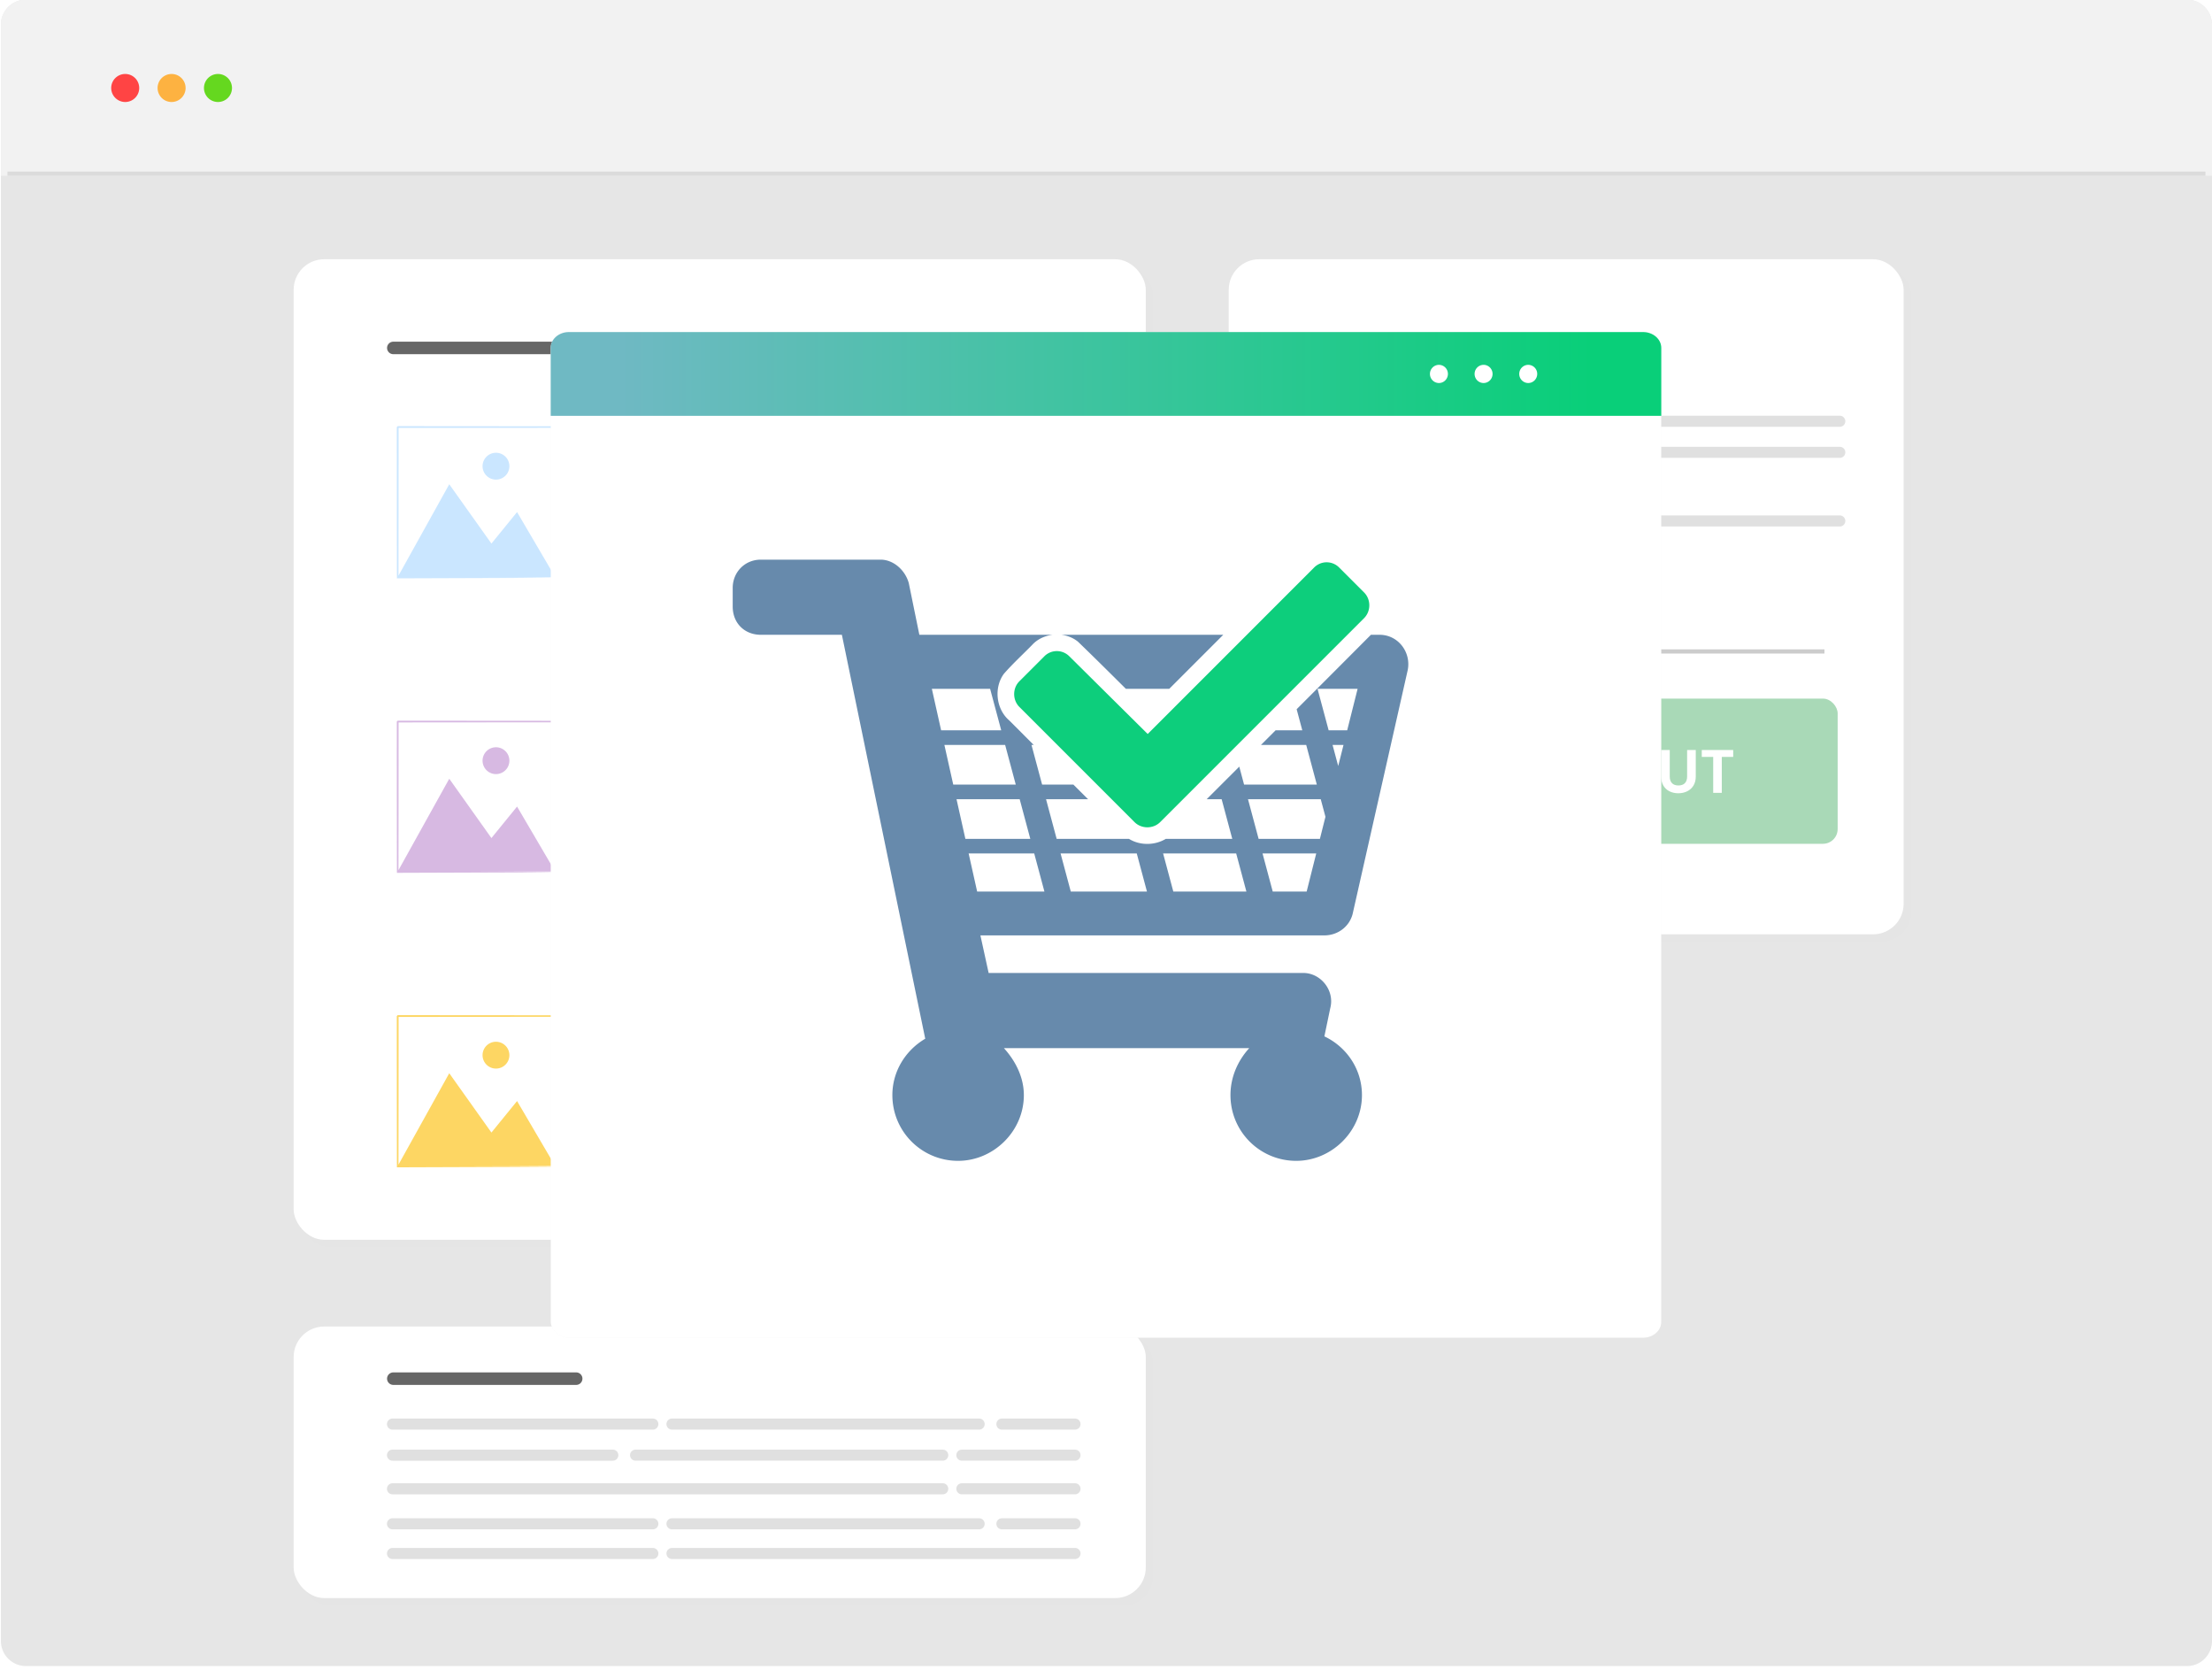 <svg width="530" height="400" fill="none" xml:space="preserve" xmlns:xlink="http://www.w3.org/1999/xlink" xmlns="http://www.w3.org/2000/svg">
  <defs>
    <linearGradient id="a">
      <stop offset="0" style="stop-color:#fca;stop-opacity:1"/>
      <stop offset="1" style="stop-color:#ffae78;stop-opacity:1"/>
    </linearGradient>
    <linearGradient id="b">
      <stop style="stop-color:#f71bff;stop-opacity:1" offset="0"/>
      <stop style="stop-color:#b900f5;stop-opacity:1" offset="1"/>
    </linearGradient>
    <linearGradient id="e">
      <stop offset="0" style="stop-color:#ff9b61;stop-opacity:1"/>
      <stop offset=".505" style="stop-color:#fa50b5;stop-opacity:1"/>
      <stop offset="1" style="stop-color:#b900f5;stop-opacity:1"/>
    </linearGradient>
    <linearGradient id="d">
      <stop offset="0" style="stop-color:#1d37b4;stop-opacity:1"/>
      <stop offset="1" style="stop-color:#34029e;stop-opacity:1"/>
    </linearGradient>
    <linearGradient id="h">
      <stop offset="0" style="stop-color:#6fb9c3;stop-opacity:1"/>
      <stop offset="1" style="stop-color:#09cf79;stop-opacity:1"/>
    </linearGradient>
    <linearGradient id="c" x1="110.05" x2="199.133" y1="198.781" y2="198.781" gradientUnits="userSpaceOnUse">
      <stop stop-color="#F84E49"/>
      <stop offset="1" stop-color="#EF3598"/>
    </linearGradient>
    <linearGradient id="f">
      <stop offset="0" style="stop-color:#ccc;stop-opacity:1"/>
      <stop offset="1" style="stop-color:#e6e6e6;stop-opacity:1"/>
    </linearGradient>
    <linearGradient id="g" x1="38.092" x2="271.091" y1="47.474" y2="47.474" gradientUnits="userSpaceOnUse" spreadMethod="pad">
      <stop stop-color="#F84E49" style="stop-color:#ff9b61;stop-opacity:1"/>
      <stop offset=".852" stop-color="#F84E49" style="stop-color:#fa50b5;stop-opacity:1"/>
      <stop offset="1" stop-color="#EF3598" style="stop-color:#b900f5;stop-opacity:1"/>
    </linearGradient>
    <linearGradient xlink:href="#h" id="n" x1="38.092" x2="271.092" y1="47.475" y2="47.475" gradientUnits="userSpaceOnUse" gradientTransform="translate(962.162 66.373)"/>
    <filter id="i" width="303.974" height="319.052" x="0" y="0" color-interpolation-filters="sRGB" filterUnits="userSpaceOnUse">
      <feFlood flood-opacity="0" result="BackgroundImageFix"/>
      <feColorMatrix in="SourceAlpha" result="hardAlpha" values="0 0 0 0 0 0 0 0 0 0 0 0 0 0 0 0 0 0 127 0"/>
      <feOffset/>
      <feGaussianBlur stdDeviation="20"/>
      <feComposite in2="hardAlpha" operator="out"/>
      <feColorMatrix values="0 0 0 0 0 0 0 0 0 0 0 0 0 0 0 0 0 0 0.17 0"/>
      <feBlend in2="BackgroundImageFix" result="effect1_dropShadow_7_2"/>
      <feBlend in="SourceGraphic" in2="effect1_dropShadow_7_2" result="shape"/>
    </filter>
    <filter id="j" width="555.783" height="425.179" x="-13.047" y="-7.813" color-interpolation-filters="sRGB" filterUnits="userSpaceOnUse">
      <feFlood flood-opacity="0" result="BackgroundImageFix"/>
      <feColorMatrix in="SourceAlpha" result="hardAlpha" values="0 0 0 0 0 0 0 0 0 0 0 0 0 0 0 0 0 0 127 0"/>
      <feOffset dy="4"/>
      <feGaussianBlur stdDeviation="6.5"/>
      <feComposite in2="hardAlpha" operator="out"/>
      <feColorMatrix values="0 0 0 0 0 0 0 0 0 0 0 0 0 0 0 0 0 0 0.28 0"/>
      <feBlend in2="BackgroundImageFix" result="effect1_dropShadow_322_2"/>
      <feBlend in="SourceGraphic" in2="effect1_dropShadow_322_2" result="shape"/>
    </filter>
    <filter id="k" width="1.021" height="1.026" x="-.011" y="-.013" style="color-interpolation-filters:sRGB">
      <feGaussianBlur stdDeviation="1.939"/>
    </filter>
    <filter id="l" width="303.974" height="319.052" x="0" y="0" color-interpolation-filters="sRGB" filterUnits="userSpaceOnUse">
      <feFlood flood-opacity="0" result="BackgroundImageFix"/>
      <feColorMatrix in="SourceAlpha" result="hardAlpha" values="0 0 0 0 0 0 0 0 0 0 0 0 0 0 0 0 0 0 127 0"/>
      <feOffset/>
      <feGaussianBlur stdDeviation="20"/>
      <feComposite in2="hardAlpha" operator="out"/>
      <feColorMatrix values="0 0 0 0 0 0 0 0 0 0 0 0 0 0 0 0 0 0 0.17 0"/>
      <feBlend in2="BackgroundImageFix" result="effect1_dropShadow_7_2"/>
      <feBlend in="SourceGraphic" in2="effect1_dropShadow_7_2" result="shape"/>
    </filter>
    <filter style="color-interpolation-filters:sRGB" id="m" x="-.071" y="-.078" width="1.142" height="1.156">
      <feGaussianBlur stdDeviation="7.853"/>
    </filter>
  </defs>
  <path d="M6.218-.08H524a6 6 0 0 1 6 6v387.179a6 6 0 0 1-6 6H6.218a6 6 0 0 1-6-6V5.919a6 6 0 0 1 6-6z" fill="#fff" style="fill:#e6e6e6;fill-opacity:1"/>
  <g filter="url(#i)" transform="translate(72.6 59.414)" style="fill:none;filter:url(#j)"/>
  <g style="fill:none">
    <path style="stroke-width:1;fill:#f2f2f2" d="M4.43 0a6 6 0 0 0-6 6v36.18H528.21V6a6 6 0 0 0-6-6H4.43z" transform="translate(1.789 -.08)"/>
    <path fill="#f44" d="M29.918 24.432a3.356 3.356 0 1 0 0-6.71 3.356 3.356 0 0 0 0 6.71z"/>
    <path fill="#fdb241" d="M41.032 24.432a3.356 3.356 0 1 0 0-6.71 3.356 3.356 0 0 0 0 6.71z"/>
    <path fill="#65d81f" d="M52.147 24.432a3.356 3.356 0 1 0 0-6.71 3.356 3.356 0 0 0 0 6.71z"/>
    <path stroke="#dbdbdb" d="M1.789 41.6h526.64"/>
    <g transform="translate(21.496 -.08)">
      <path d="M59.473 64.494a8.28 8.28 0 0 0-8.297 8.297v249.78c0 4.595 3.7 8.294 8.297 8.294h214.945a8.278 8.278 0 0 0 8.297-8.295V72.791a8.28 8.28 0 0 0-8.297-8.297zm254.076 0a8.278 8.278 0 0 0-8.295 8.297v166.795a8.276 8.276 0 0 0 8.295 8.295h166.795a8.276 8.276 0 0 0 8.295-8.295V72.79a8.278 8.278 0 0 0-8.295-8.297zM59.473 354.43a8.278 8.278 0 0 0-8.297 8.295v57.173c0 4.596 3.7 8.295 8.297 8.295h214.945a8.278 8.278 0 0 0 8.297-8.295v-57.173a8.278 8.278 0 0 0-8.297-8.295z" style="opacity:.06;fill:#1a1a1a;fill-opacity:1;stroke-width:3.369;stroke-linecap:round;stroke-linejoin:round;paint-order:fill markers stroke;filter:url(#k)" transform="matrix(.882 0 0 .882 5.499 7.073)"/>
      <rect width="204.171" height="234.887" x="48.862" y="62.181" ry="7.315" style="fill:#fff;fill-opacity:1;stroke-width:2.971;stroke-linecap:round;stroke-linejoin:round;paint-order:fill markers stroke"/>
      <path d="M125.456 103.569c-.735 0-1.325.59-1.325 1.324a1.323 1.323 0 0 0 1.325 1.326h27.106a1.323 1.323 0 0 0 1.325-1.326c0-.734-.59-1.324-1.325-1.324zm31.694 0c-.733 0-1.324.59-1.324 1.324a1.323 1.323 0 0 0 1.324 1.326h20.685a1.323 1.323 0 0 0 1.324-1.326c0-.734-.59-1.324-1.324-1.324zm26.143 0a1.323 1.323 0 0 0-1.324 1.326c0 .734.59 1.324 1.324 1.324h17.513a1.323 1.323 0 0 0 1.325-1.324 1.323 1.323 0 0 0-1.324-1.326zm-57.837 7.444a1.32 1.32 0 0 0-1.325 1.323 1.323 1.323 0 0 0 1.325 1.327h17.513a1.323 1.323 0 0 0 1.325-1.327 1.32 1.32 0 0 0-1.325-1.323zm22.97 0a1.32 1.32 0 0 0-1.323 1.323c0 .735.59 1.325 1.325 1.325h20.684c.734 0 1.325-.59 1.325-1.325a1.32 1.32 0 0 0-1.325-1.323zm25.273 0a1.32 1.32 0 0 0-1.323 1.323c0 .735.59 1.325 1.324 1.325h27.105a1.323 1.323 0 0 0 1.326-1.325 1.323 1.323 0 0 0-1.326-1.323zm0 8.054a1.323 1.323 0 0 0-1.323 1.326c0 .735.59 1.325 1.324 1.325h27.105a1.323 1.323 0 0 0 1.326-1.325c0-.733-.592-1.326-1.326-1.326zm-48.243.002c-.735 0-1.325.59-1.325 1.325a1.323 1.323 0 0 0 1.325 1.326h43.656a1.323 1.323 0 0 0 1.325-1.326c0-.734-.591-1.325-1.325-1.325zm0 8.383c-.735 0-1.325.59-1.325 1.324a1.323 1.323 0 0 0 1.325 1.326h27.106a1.323 1.323 0 0 0 1.325-1.326c0-.734-.59-1.324-1.325-1.324zm31.694 0c-.733 0-1.324.59-1.324 1.324a1.323 1.323 0 0 0 1.324 1.326h20.685a1.323 1.323 0 0 0 1.324-1.326c0-.734-.59-1.324-1.324-1.324zm26.143 0a1.323 1.323 0 0 0-1.324 1.326c0 .734.59 1.324 1.324 1.324h17.513a1.323 1.323 0 0 0 1.325-1.324 1.323 1.323 0 0 0-1.324-1.326zm-57.837 7.116c-.735 0-1.325.59-1.325 1.324 0 .735.591 1.325 1.325 1.325h27.106c.734 0 1.325-.591 1.325-1.325 0-.733-.59-1.324-1.325-1.324zm31.694 0c-.733 0-1.324.59-1.324 1.324 0 .735.59 1.325 1.324 1.325h43.657c.733 0 1.324-.591 1.324-1.325 0-.733-.59-1.324-1.324-1.324h-10.564z" style="fill:#e0e0e0;fill-opacity:1;stroke:none;stroke-width:1"/>
      <rect width="161.71" height="161.71" x="272.908" y="62.181" ry="7.315" style="fill:#fff;fill-opacity:1;stroke-width:2.194;stroke-linecap:round;stroke-linejoin:round;paint-order:fill markers stroke"/>
      <path d="M291.06 99.666c-.734 0-1.324.59-1.324 1.324a1.323 1.323 0 0 0 1.324 1.326h42.98a1.323 1.323 0 0 0 1.324-1.326c0-.734-.591-1.324-1.325-1.324zm84.292 0a1.323 1.323 0 0 0-1.325 1.326c0 .734.591 1.324 1.325 1.324h43.967a1.32 1.32 0 0 0 1.325-1.324 1.323 1.323 0 0 0-1.325-1.326zm-84.292 7.443c-.734 0-1.324.59-1.324 1.324a1.323 1.323 0 0 0 1.324 1.327h33.386a1.323 1.323 0 0 0 1.325-1.327c0-.734-.591-1.324-1.325-1.324zm83.516 0a1.32 1.32 0 0 0-1.324 1.324c0 .734.591 1.325 1.325 1.325h44.74a1.323 1.323 0 0 0 1.327-1.325 1.323 1.323 0 0 0-1.326-1.324zm-83.516 16.44c-.734 0-1.324.59-1.324 1.324a1.323 1.323 0 0 0 1.324 1.326h42.98a1.323 1.323 0 0 0 1.324-1.326c0-.735-.591-1.325-1.325-1.325zm84.292 0a1.323 1.323 0 0 0-1.325 1.326c0 .733.591 1.323 1.325 1.323h43.967a1.32 1.32 0 0 0 1.325-1.323 1.323 1.323 0 0 0-1.325-1.327z" style="fill:#e0e0e0;stroke-width:1"/>
      <rect width="204.171" height="65.045" x="48.862" y="317.846" ry="7.315" style="fill:#fff;fill-opacity:1;stroke-width:1.563;stroke-linecap:round;stroke-linejoin:round;paint-order:fill markers stroke"/>
      <path d="M291.88 156.136h123.768" style="fill:none;stroke:#ccc;stroke-width:1px;stroke-linecap:butt;stroke-linejoin:miter;stroke-opacity:1"/>
      <rect width="130.092" height="34.781" x="288.718" y="167.428" ry="3.527" style="opacity:1;fill:#a9d9b7;fill-opacity:1;stroke:none;stroke-width:2.971;stroke-linecap:round;stroke-linejoin:round;paint-order:fill markers stroke"/>
      <path d="M291.429 83.426h43.815" style="fill:none;stroke:#666;stroke-width:3;stroke-linecap:round;stroke-linejoin:miter;stroke-miterlimit:4;stroke-dasharray:none;stroke-opacity:1"/>
      <g aria-label="CHECKOUT" style="font-size:16.671px;line-height:1.25;font-family:Prixblood;-inkscape-font-specification:Prixblood;text-align:center;letter-spacing:0;word-spacing:0;text-anchor:middle;stroke-width:.095">
        <path d="M349.561 201.563q0-1.717.767-3.067.783-1.367 2.117-2.117 1.35-.767 3.017-.767 1.95 0 3.418 1 1.467 1 2.05 2.767h-2.684q-.4-.833-1.133-1.25-.717-.417-1.667-.417-1.017 0-1.817.484-.784.467-1.234 1.333-.433.867-.433 2.034 0 1.15.433 2.034.45.867 1.234 1.35.8.467 1.817.467.95 0 1.667-.417.733-.433 1.133-1.267h2.684q-.583 1.784-2.05 2.784-1.45.984-3.418.984-1.667 0-3.017-.75-1.334-.767-2.117-2.117-.767-1.35-.767-3.068zm23.022-5.801v11.636h-2.334v-4.951h-4.984v4.951h-2.334v-11.636h2.334v4.784h4.984v-4.784zm4.634 1.884v2.917h3.918v1.85h-3.917v3.085h4.417v1.9h-6.751v-11.653h6.751v1.9zm5.969 3.917q0-1.717.766-3.067.784-1.367 2.118-2.117 1.35-.767 3.017-.767 1.95 0 3.417 1 1.467 1 2.05 2.767h-2.683q-.4-.833-1.134-1.25-.716-.417-1.667-.417-1.017 0-1.817.484-.783.467-1.233 1.333-.434.867-.434 2.034 0 1.15.434 2.034.45.867 1.233 1.35.8.467 1.817.467.95 0 1.667-.417.734-.433 1.134-1.267h2.684q-.584 1.784-2.05 2.784-1.45.984-3.418.984-1.667 0-3.017-.75-1.334-.767-2.118-2.117-.766-1.35-.766-3.068zm19.938 5.835-4.235-5.185v5.185h-2.334v-11.636h2.334v5.218l4.235-5.218h2.817l-4.801 5.768 4.934 5.868zm9.886.117q-1.634 0-3.001-.767t-2.168-2.117q-.8-1.367-.8-3.084 0-1.7.8-3.051.8-1.367 2.168-2.134 1.367-.767 3-.767 1.65 0 3.001.767 1.367.767 2.15 2.134.8 1.35.8 3.05 0 1.718-.8 3.085-.783 1.35-2.15 2.117-1.367.767-3 .767zm0-2.084q1.05 0 1.85-.467.8-.483 1.25-1.367.45-.883.45-2.05 0-1.167-.45-2.034-.45-.884-1.25-1.35-.8-.467-1.85-.467-1.051 0-1.868.466-.8.467-1.25 1.35-.45.868-.45 2.035 0 1.167.45 2.05.45.884 1.25 1.367.817.467 1.867.467zm9.985-9.669v7.202q0 1.183.617 1.817.617.617 1.734.617 1.133 0 1.75-.617.617-.634.617-1.817v-7.202h2.35v7.185q0 1.484-.65 2.517-.633 1.017-1.717 1.534-1.067.517-2.384.517-1.3 0-2.367-.517-1.05-.517-1.667-1.534-.617-1.033-.617-2.517v-7.185zm17.237 0v1.884h-3.1v9.752h-2.334v-9.752h-3.101v-1.884z" style="font-weight:600;font-family:Poppins;-inkscape-font-specification:'Poppins Semi-Bold';fill:#fff;stroke-width:.095" transform="matrix(.882 0 0 .882 5.499 7.073)"/>
      </g>
      <path d="M72.742 83.426h43.815M72.742 330.331h43.815" style="fill:none;stroke:#666;stroke-width:3;stroke-linecap:round;stroke-linejoin:miter;stroke-miterlimit:4;stroke-dasharray:none;stroke-opacity:1"/>
      <path d="M125.456 174.113c-.735 0-1.325.59-1.325 1.324a1.323 1.323 0 0 0 1.325 1.327h27.106a1.323 1.323 0 0 0 1.325-1.327c0-.733-.59-1.324-1.325-1.324zm31.694 0c-.733 0-1.324.59-1.324 1.324a1.323 1.323 0 0 0 1.324 1.327h20.685a1.323 1.323 0 0 0 1.324-1.327c0-.733-.59-1.324-1.324-1.324zm26.143 0a1.323 1.323 0 0 0-1.324 1.326c0 .735.59 1.325 1.324 1.325h17.513a1.323 1.323 0 0 0 1.325-1.325 1.323 1.323 0 0 0-1.324-1.326zm-57.837 7.444a1.32 1.32 0 0 0-1.325 1.324 1.323 1.323 0 0 0 1.325 1.326h17.513a1.323 1.323 0 0 0 1.325-1.326 1.32 1.32 0 0 0-1.325-1.324zm22.97 0a1.32 1.32 0 0 0-1.323 1.324c0 .734.59 1.324 1.325 1.324h20.684c.734 0 1.325-.59 1.325-1.324a1.32 1.32 0 0 0-1.325-1.324zm25.273 0a1.32 1.32 0 0 0-1.323 1.324c0 .734.59 1.324 1.324 1.324h27.105a1.323 1.323 0 0 0 1.326-1.324 1.323 1.323 0 0 0-1.326-1.324zm0 8.054a1.323 1.323 0 0 0-1.323 1.327c0 .734.59 1.324 1.324 1.324h27.105a1.323 1.323 0 0 0 1.326-1.324c0-.734-.592-1.327-1.326-1.327zm-48.243.002c-.735 0-1.325.591-1.325 1.325a1.323 1.323 0 0 0 1.325 1.326h43.656a1.323 1.323 0 0 0 1.325-1.326c0-.734-.591-1.325-1.325-1.325zm0 8.383c-.735 0-1.325.59-1.325 1.324a1.323 1.323 0 0 0 1.325 1.327h27.106a1.323 1.323 0 0 0 1.325-1.327c0-.733-.59-1.324-1.325-1.324zm31.694 0c-.733 0-1.324.59-1.324 1.324a1.323 1.323 0 0 0 1.324 1.327h20.685a1.323 1.323 0 0 0 1.324-1.327c0-.733-.59-1.324-1.324-1.324zm26.143 0a1.323 1.323 0 0 0-1.324 1.326c0 .735.59 1.325 1.324 1.325h17.513a1.323 1.323 0 0 0 1.325-1.325 1.323 1.323 0 0 0-1.324-1.326zm-57.837 7.116c-.735 0-1.325.59-1.325 1.324 0 .735.591 1.325 1.325 1.325h27.106c.734 0 1.325-.59 1.325-1.325 0-.733-.59-1.324-1.325-1.324zm31.694 0c-.733 0-1.324.59-1.324 1.324 0 .735.59 1.325 1.324 1.325h43.657c.733 0 1.324-.59 1.324-1.325 0-.733-.59-1.324-1.324-1.324h-10.564zM125.456 244.657c-.735 0-1.325.59-1.325 1.325a1.323 1.323 0 0 0 1.325 1.326h27.106a1.323 1.323 0 0 0 1.325-1.326c0-.734-.59-1.325-1.325-1.325zm31.694 0c-.733 0-1.324.59-1.324 1.325a1.323 1.323 0 0 0 1.324 1.326h20.685a1.323 1.323 0 0 0 1.324-1.326c0-.734-.59-1.325-1.324-1.325zm26.143 0a1.323 1.323 0 0 0-1.324 1.326c0 .735.59 1.325 1.324 1.325h17.513a1.323 1.323 0 0 0 1.325-1.325 1.323 1.323 0 0 0-1.324-1.326zm-57.837 7.444a1.32 1.32 0 0 0-1.325 1.324 1.323 1.323 0 0 0 1.325 1.326h17.513a1.323 1.323 0 0 0 1.325-1.326 1.32 1.32 0 0 0-1.325-1.324zm22.97 0a1.32 1.32 0 0 0-1.323 1.324c0 .734.59 1.324 1.325 1.324h20.684c.734 0 1.325-.59 1.325-1.324a1.32 1.32 0 0 0-1.325-1.324zm25.273 0a1.32 1.32 0 0 0-1.323 1.324c0 .734.59 1.324 1.324 1.324h27.105a1.323 1.323 0 0 0 1.326-1.324 1.323 1.323 0 0 0-1.326-1.324zm0 8.055a1.323 1.323 0 0 0-1.323 1.326c0 .734.59 1.324 1.324 1.324h27.105a1.323 1.323 0 0 0 1.326-1.324c0-.734-.592-1.326-1.326-1.326zm-48.243.002c-.735 0-1.325.59-1.325 1.324a1.323 1.323 0 0 0 1.325 1.326h43.656a1.323 1.323 0 0 0 1.325-1.326c0-.734-.591-1.324-1.325-1.324zm0 8.382c-.735 0-1.325.59-1.325 1.325a1.323 1.323 0 0 0 1.325 1.326h27.106a1.323 1.323 0 0 0 1.325-1.326c0-.734-.59-1.325-1.325-1.325zm31.694 0c-.733 0-1.324.59-1.324 1.325a1.323 1.323 0 0 0 1.324 1.326h20.685a1.323 1.323 0 0 0 1.324-1.326c0-.734-.59-1.325-1.324-1.325zm26.143 0a1.323 1.323 0 0 0-1.324 1.326c0 .735.59 1.325 1.324 1.325h17.513a1.323 1.323 0 0 0 1.325-1.325 1.323 1.323 0 0 0-1.324-1.326zm-57.837 7.116c-.735 0-1.325.591-1.325 1.325s.591 1.324 1.325 1.324h27.106c.734 0 1.325-.59 1.325-1.324 0-.734-.59-1.325-1.325-1.325zm31.694 0c-.733 0-1.324.591-1.324 1.325s.59 1.324 1.324 1.324h43.657c.733 0 1.324-.59 1.324-1.324 0-.734-.59-1.325-1.324-1.325h-10.564z" style="fill:#e0e0e0;fill-opacity:1;stroke:none;stroke-width:1"/>
      <path d="M72.548 339.892c-.735 0-1.325.59-1.325 1.324a1.323 1.323 0 0 0 1.325 1.327h62.378a1.323 1.323 0 0 0 1.325-1.327c0-.733-.591-1.324-1.325-1.324zm66.966 0c-.733 0-1.324.59-1.324 1.324a1.323 1.323 0 0 0 1.324 1.327h73.593a1.323 1.323 0 0 0 1.325-1.327c0-.733-.591-1.324-1.325-1.324zm79.051 0a1.323 1.323 0 0 0-1.324 1.326c0 .735.59 1.325 1.324 1.325h17.513a1.323 1.323 0 0 0 1.325-1.325 1.323 1.323 0 0 0-1.324-1.326zm-146.017 7.444a1.32 1.32 0 0 0-1.325 1.324 1.323 1.323 0 0 0 1.325 1.326h52.785a1.323 1.323 0 0 0 1.325-1.326 1.32 1.32 0 0 0-1.325-1.324zm58.243 0a1.32 1.32 0 0 0-1.324 1.324c0 .734.59 1.324 1.325 1.324h73.592c.734 0 1.325-.59 1.325-1.324a1.32 1.32 0 0 0-1.325-1.324zm78.18 0a1.32 1.32 0 0 0-1.323 1.324c0 .734.59 1.324 1.324 1.324h27.105a1.323 1.323 0 0 0 1.326-1.324 1.323 1.323 0 0 0-1.326-1.324zm0 8.054a1.323 1.323 0 0 0-1.323 1.327c0 .734.59 1.324 1.324 1.324h27.105a1.323 1.323 0 0 0 1.326-1.324c0-.734-.592-1.327-1.326-1.327zm-136.423.002c-.735 0-1.325.591-1.325 1.325a1.323 1.323 0 0 0 1.325 1.326h131.836a1.323 1.323 0 0 0 1.325-1.326c0-.734-.591-1.325-1.325-1.325zm0 8.383c-.735 0-1.325.59-1.325 1.324a1.323 1.323 0 0 0 1.325 1.327h62.378a1.323 1.323 0 0 0 1.325-1.327c0-.733-.591-1.324-1.325-1.324zm66.966 0c-.733 0-1.324.59-1.324 1.324a1.323 1.323 0 0 0 1.324 1.327h73.593a1.323 1.323 0 0 0 1.325-1.327c0-.733-.591-1.324-1.325-1.324zm79.051 0a1.323 1.323 0 0 0-1.324 1.326c0 .735.59 1.325 1.324 1.325h17.513a1.323 1.323 0 0 0 1.325-1.325 1.323 1.323 0 0 0-1.324-1.326zM72.548 370.89c-.735 0-1.325.59-1.325 1.324 0 .735.59 1.325 1.325 1.325h62.378c.734 0 1.325-.59 1.325-1.325 0-.733-.591-1.324-1.325-1.324zm66.966 0c-.733 0-1.324.59-1.324 1.324 0 .735.59 1.325 1.324 1.325h96.565c.734 0 1.324-.59 1.324-1.325 0-.733-.59-1.324-1.324-1.324h-10.564Z" style="fill:#e0e0e0;stroke-width:1"/>
      <path d="M73.793 102.166c.042-.046-.406.407-.216.22v4.891l.002 4.81c.002 3.175.003 6.285.006 9.312l.019 17.036v.186h.186l27.404-.095c3.28-.021 5.866-.036 7.654-.049l2.004-.02c.212-.004.38-.009.51-.01a.926.926 0 0 0 .167-.011 1.087 1.087 0 0 0-.187-.01l-.53-.01c-.48-.007-1.163-.014-2.04-.022l-7.696-.05-8.923-.03h19.368c.003.05.005.107.008.112.003-.003.004-.047.009-.147l.01-.485.022-1.91.047-7.296c.022-6.34.053-15.368.094-26.208v-.182l-.184-.001-37.734-.03zm37.736 36.26-.002.01h.002zm-.183-35.863c.038 10.691.069 19.642.093 25.909l.046 7.338.022 1.945c.004.21.009.373.01.503 0 .026.003.021.004.042l-9.128-15.556-6.142 7.547-10.105-14.211-12.17 21.9.02-16.58.004-9.312c.002-1.588.002-3.19.003-4.81v-4.684l37.344-.03zm-14.005 5.977a3.214 3.214 0 1 0 0 6.429 3.214 3.214 0 0 0 0-6.429z" style="fill:#cae6ff;fill-opacity:1;stroke:none;stroke-width:1.264"/>
      <path d="M73.793 172.71c.042-.046-.406.407-.216.221V177.821l.002 4.81c.002 3.175.003 6.286.006 9.312l.019 17.036v.186h.186l27.404-.095 7.654-.048 2.004-.02c.212-.005.38-.01.51-.011a.926.926 0 0 0 .167-.01 1.087 1.087 0 0 0-.187-.01l-.53-.011c-.48-.006-1.163-.014-2.04-.022l-7.696-.049-8.923-.03h19.368c.003.05.005.106.008.111.003-.003.004-.047.009-.147l.01-.485.022-1.91.047-7.296c.022-6.34.053-15.367.094-26.207v-.183h-.184l-37.734-.03zm37.736 36.26-.002.01h.002zm-.183-35.862c.038 10.69.069 19.64.093 25.908l.046 7.338.022 1.945c.004.21.009.373.01.503 0 .027.003.021.004.042l-9.128-15.556-6.142 7.547-10.105-14.211-12.17 21.901.02-16.581.004-9.312c.002-1.587.002-3.19.003-4.81v-4.684l37.344-.03zm-14.005 5.976a3.214 3.214 0 1 0 0 6.429 3.214 3.214 0 0 0 0-6.429z" style="fill:#cda8da;fill-opacity:.8;stroke:none;stroke-width:1.264"/>
      <path d="M73.793 243.255c.042-.047-.406.407-.216.22v4.89l.002 4.81c.002 3.176.003 6.286.006 9.312l.019 17.037v.186h.186l27.404-.096 7.654-.048 2.004-.02c.212-.004.38-.01.51-.01a.926.926 0 0 0 .167-.012 1.087 1.087 0 0 0-.187-.01l-.53-.01c-.48-.006-1.163-.013-2.04-.021l-7.696-.05-8.923-.03h19.368c.003.05.005.106.008.111.003-.003.004-.046.009-.147l.01-.485.022-1.91.047-7.296c.022-6.34.053-15.367.094-26.207v-.183h-.184l-37.734-.03zm37.736 36.26-.002.009h.002zm-.183-35.863c.038 10.69.069 19.641.093 25.908l.046 7.338.022 1.946c.004.209.009.373.01.502 0 .027.003.022.004.043l-9.128-15.556-6.142 7.546-10.105-14.21-12.17 21.9.02-16.581.004-9.312c.002-1.587.002-3.19.003-4.81v-4.683l37.344-.031zm-14.005 5.977a3.214 3.214 0 1 0 0 6.428 3.214 3.214 0 0 0 0-6.428z" style="fill:#fdd663;fill-opacity:1;stroke:none;stroke-width:1.264"/>
    </g>
  </g>
  <path fill="#fff" d="M1006.495 103.814h220.517a6.242 6 0 0 1 6.242 6v227.052a6.242 6 0 0 1-6.242 6h-220.516a6.242 6 0 0 1-6.242-6V109.814a6.242 6 0 0 1 6.241-6z" style="stroke-width:1;filter:url(#l)"/>
  <path fill="#fff" d="M1006.495 103.814h220.517a6.242 6 0 0 1 6.242 6v227.052a6.242 6 0 0 1-6.242 6h-220.516a6.242 6 0 0 1-6.242-6V109.814a6.242 6 0 0 1 6.241-6z" style="stroke-width:1;filter:url(#l)"/>
  <g transform="translate(-851.754 -24.274)">
    <rect style="opacity:.172;fill:#1a1a1a;fill-opacity:1;stroke-width:4;stroke-linecap:round;stroke-linejoin:round;paint-order:stroke fill markers;filter:url(#m)" width="266.093" height="240.919" x="983.707" y="103.814" rx="4.375" ry="3.805"/>
    <rect style="fill:#fff;fill-opacity:1;stroke-width:4;stroke-linecap:round;stroke-linejoin:round;paint-order:stroke fill markers" width="266.093" height="240.919" x="983.707" y="103.814" rx="4.375" ry="3.805"/>
    <path style="fill:url(#n);fill-opacity:1" d="M988.082 103.814c-2.424 0-4.375 1.697-4.375 3.805v16.262h266.094v-16.262c0-2.108-1.951-3.805-4.375-3.805z"/>
    <path fill="#fff" d="M1196.524 116.025c1.189 0 2.153-.975 2.153-2.177a2.165 2.165 0 0 0-2.153-2.177 2.165 2.165 0 0 0-2.153 2.177c0 1.202.964 2.177 2.153 2.177zm10.699 0c1.189 0 2.152-.975 2.152-2.177 0-1.203-.963-2.177-2.152-2.177a2.165 2.165 0 0 0-2.153 2.177c0 1.202.964 2.177 2.153 2.177zm10.698 0c1.189 0 2.153-.975 2.153-2.177a2.165 2.165 0 0 0-2.153-2.177 2.165 2.165 0 0 0-2.153 2.177c0 1.202.964 2.177 2.153 2.177z"/>
    <path d="M1034.062 158.336c-3.938 0-6.75 3.093-6.75 6.75v4.5c0 3.938 2.812 6.752 6.75 6.752h19.41l19.97 96.76c-4.782 2.812-7.875 7.876-7.875 13.502 0 8.72 7.032 15.752 15.752 15.752 8.439 0 15.752-7.033 15.752-15.752 0-4.22-1.968-8.156-4.781-11.25h58.787c-2.813 3.094-4.5 7.03-4.5 11.25 0 8.72 7.032 15.752 15.752 15.752 8.439 0 15.752-7.033 15.752-15.752 0-6.189-3.658-11.533-9.002-14.065l1.406-6.75c1.125-4.22-2.25-8.44-6.468-8.44h-75.385l-1.97-9h82.417c3.094 0 5.908-1.968 6.752-5.062l13.219-58.508c.844-4.219-2.25-8.437-6.75-8.437h-2.073a11963.12 11963.12 0 0 1-17.794 17.828l1.353 5.053h-6.398l-3.502 3.5h10.838l2.544 9.5h-17.43l-1.152-4.3-7.804 7.8h3.582l2.545 9.5h-15.928c-2.64 1.593-6.191 1.631-8.822 0h-17.327l-2.545-9.5h10.068c-1.17-1.168-2.346-2.33-3.516-3.5h-7.49l-2.547-9.5h.535c-1.956-1.958-3.91-3.919-5.87-5.873-3.148-2.7-3.73-7.816-1.282-11.16 2.115-2.426 4.503-4.603 6.754-6.903 1.27-1.397 3.042-2.215 4.89-2.445h-31.894l-2.531-12.377c-.844-3.094-3.656-5.625-6.75-5.625zm72.022 18.002c1.438.183 2.825.726 3.96 1.656 3.86 3.721 7.664 7.502 11.468 11.283h10.4l12.938-12.94h-38.766zm-31.057 12.94h13.96l2.663 9.94h-14.4zm92.408 0h9.606l-2.498 9.94h-4.444zm-89.404 13.44h14.557l2.545 9.5h-14.98zm93.008 0h2.623l-1.27 5.053-1.353-5.052zm-90.102 13h15.133l2.545 9.5h-15.555zm69.838 0h17.43l1.129 4.214-1.328 5.287h-14.686l-2.545-9.5zm-66.933 13h15.713l2.443 9.124h-16.117l-2.04-9.123zm22.027 0h18.254l2.443 9.124h-18.252l-2.445-9.123zm24.568 0h17.508l2.446 9.124h-17.51l-2.445-9.123zm23.823 0h12.865l-2.293 9.124h-8.13l-2.442-9.123z" style="fill:#678aac;fill-opacity:1;stroke:none;stroke-width:.72"/>
    <path d="M1123.586 221.206c1.662 1.662 4.487 1.662 6.15 0l48.859-48.859c1.662-1.662 1.662-4.487 0-6.149l-5.983-5.983a4.213 4.213 0 0 0-5.983 0l-39.885 39.886-18.78-18.614a4.213 4.213 0 0 0-5.982 0l-5.983 5.983c-1.662 1.662-1.662 4.487 0 6.15z" aria-label="check" style="font-weight:900;font-size:85.089px;line-height:1.25;font-family:'Font Awesome 5 Free';-inkscape-font-specification:'Font Awesome 5 Free Heavy';text-align:center;letter-spacing:0;word-spacing:0;text-anchor:middle;fill:#0dce7c;stroke-width:.425"/>
  </g>
</svg>
